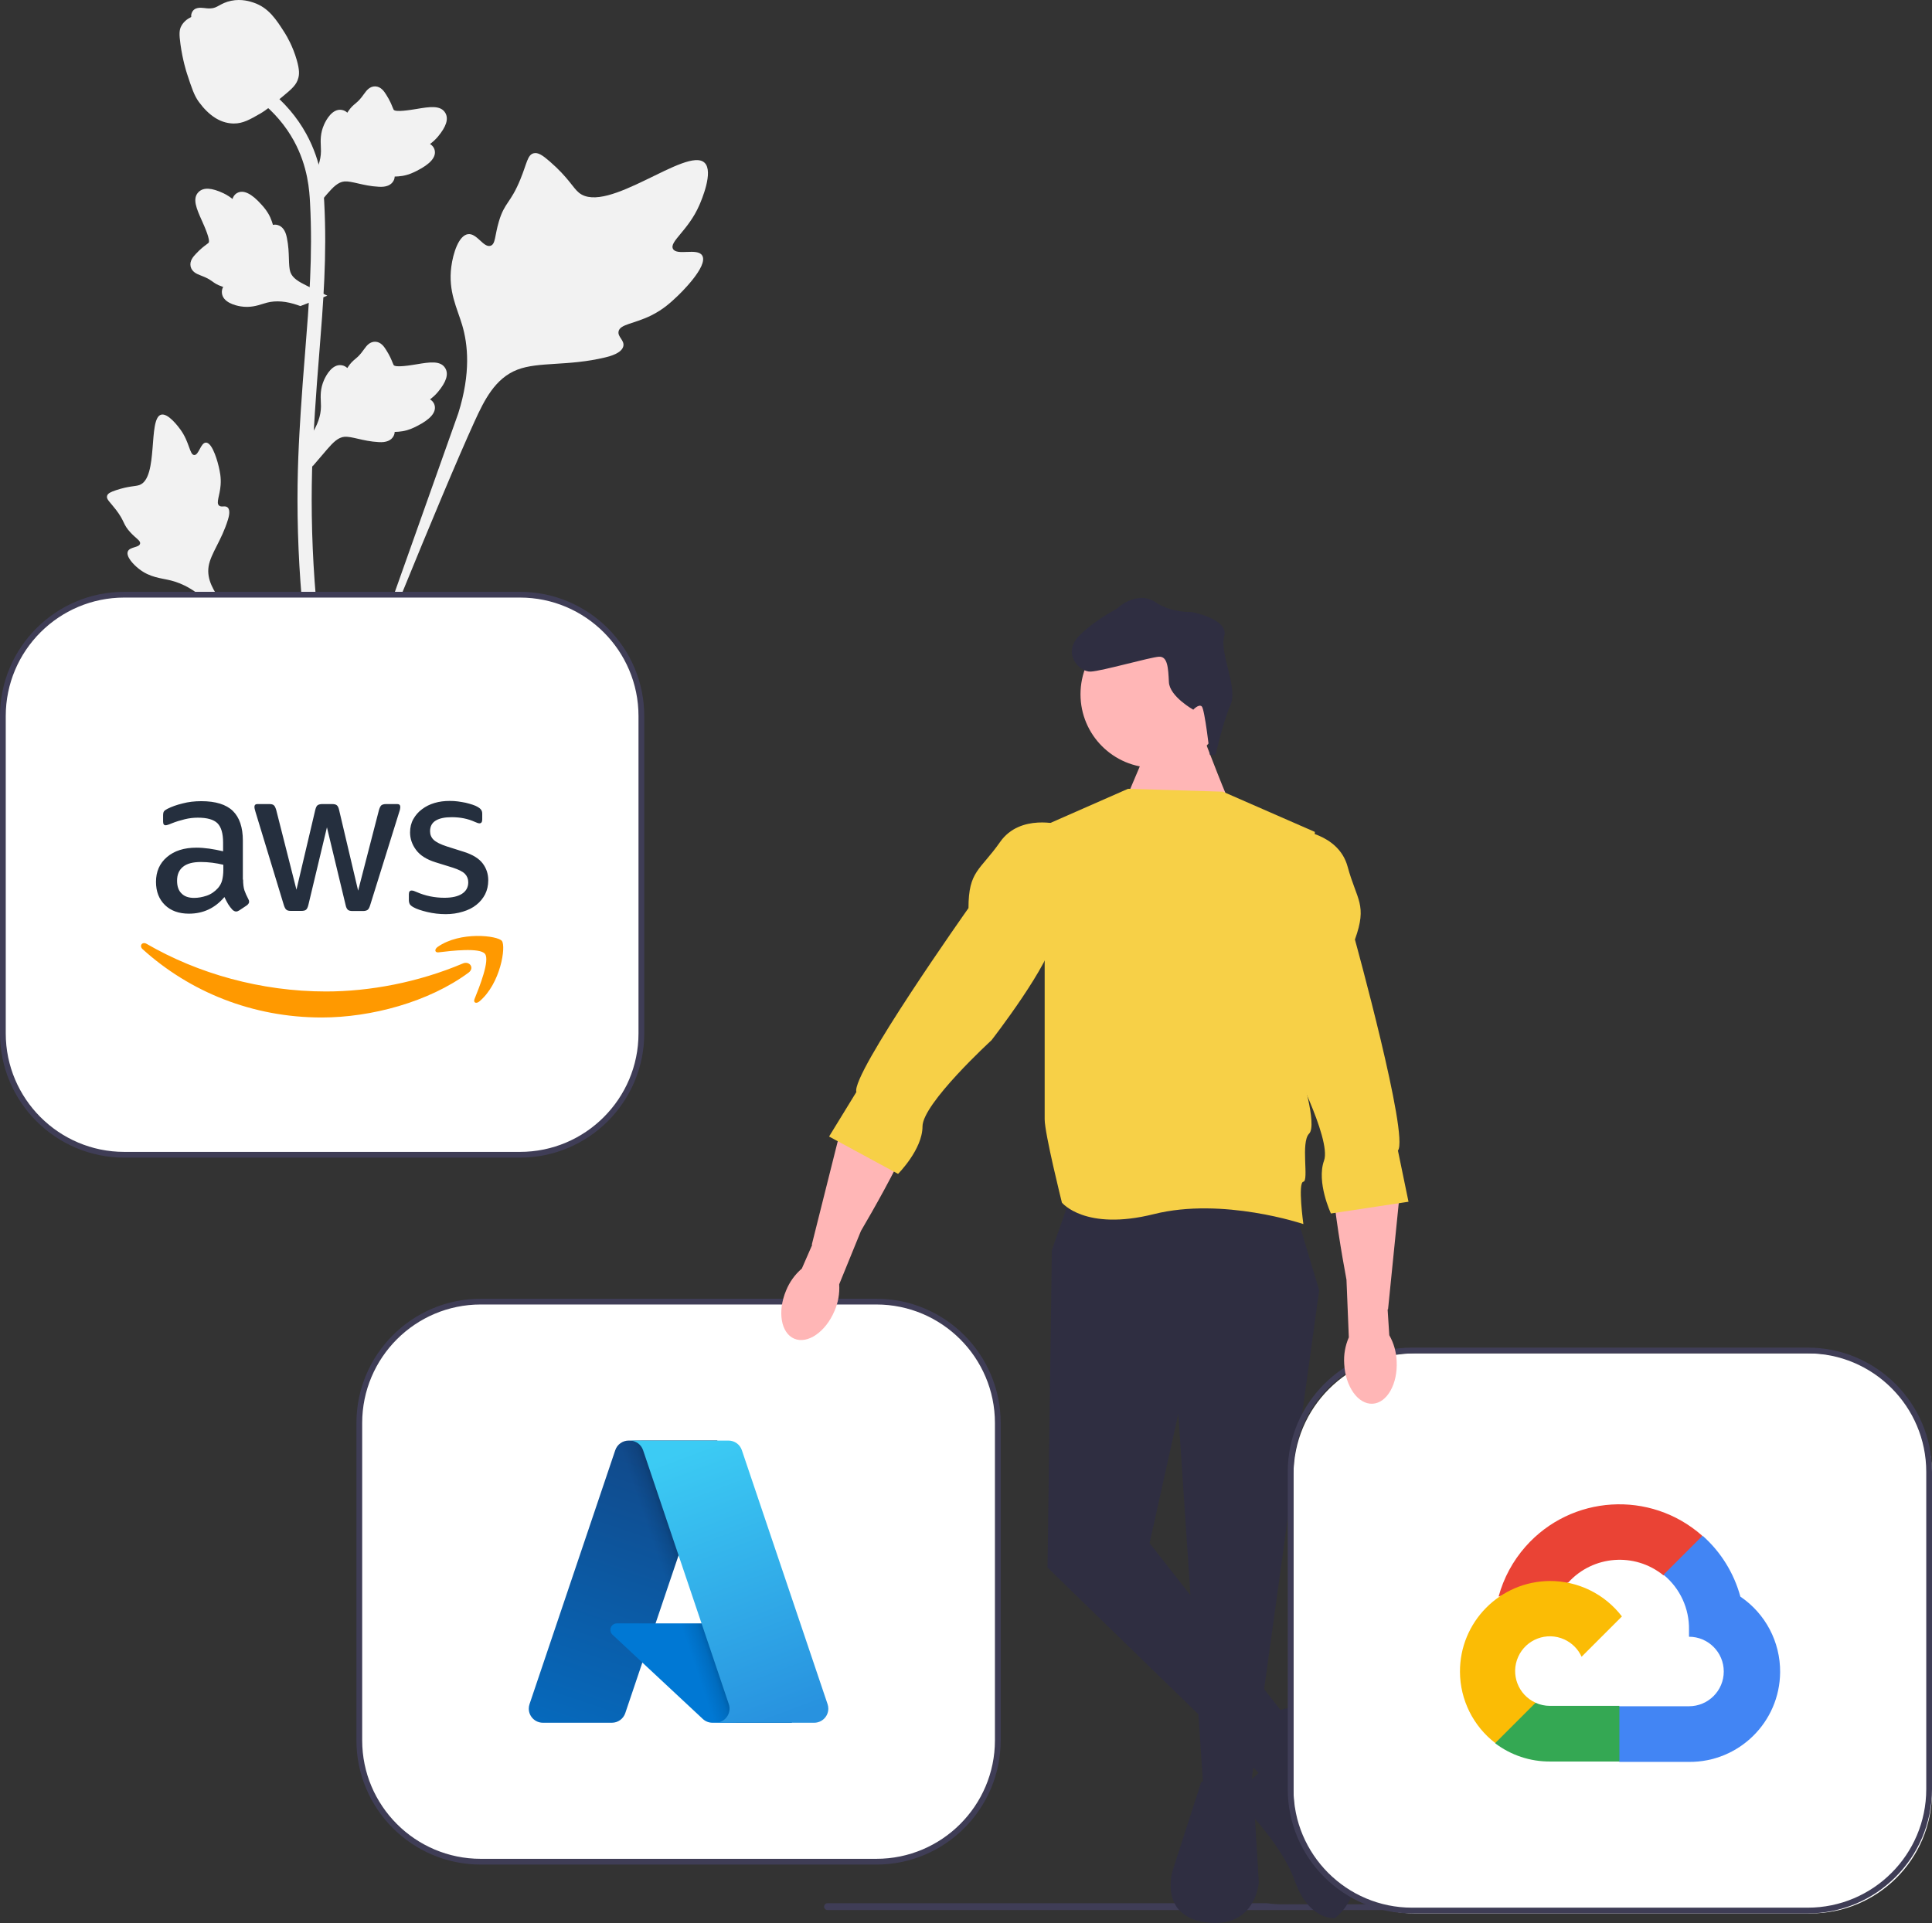 <svg xmlns="http://www.w3.org/2000/svg" xmlns:xlink="http://www.w3.org/1999/xlink" width="672.129" height="669.164" viewBox="0 0 672.129 669.164"><rect x="0" y="0" width="672.129" height="669.164" fill="#333333" stroke="none"/><defs><linearGradient id="uuid-eb9161ae-d05a-4b98-bd77-bb52b0a075d2-679" x1="-1211.564" y1="1173.417" x2="-1232.059" y2="1233.965" gradientTransform="translate(2123.008 -1324.892) scale(1.562)" gradientUnits="userSpaceOnUse"><stop offset="0" stop-color="#114a8b"/><stop offset="1" stop-color="#0669bc"/></linearGradient><linearGradient id="uuid-2da8b4cb-046d-4115-aa61-a56819df46ae-680" x1="-1205.162" y1="1201.633" x2="-1209.903" y2="1203.236" gradientTransform="translate(2123.008 -1324.892) scale(1.562)" gradientUnits="userSpaceOnUse"><stop offset="0" stop-color="#000" stop-opacity=".3"/><stop offset=".071" stop-color="#000" stop-opacity=".2"/><stop offset=".321" stop-color="#000" stop-opacity=".1"/><stop offset=".623" stop-color="#000" stop-opacity=".05"/><stop offset="1" stop-color="#000" stop-opacity="0"/></linearGradient><linearGradient id="uuid-b4e7c5f5-65fb-4e53-973e-8c028050d1e4-681" x1="-1207.622" y1="1171.596" x2="-1185.125" y2="1231.534" gradientTransform="translate(2123.008 -1324.892) scale(1.562)" gradientUnits="userSpaceOnUse"><stop offset="0" stop-color="#3ccbf4"/><stop offset="1" stop-color="#2892df"/></linearGradient></defs><g><path d="M244.301,88.934c-1.663-2.804-8.858,.198-10.181-2.347-1.318-2.536,5.367-6.4,9.186-15.227,.689-1.592,5.029-11.623,1.816-14.718-6.09-5.867-33.96,18.345-43.713,10.421-2.14-1.739-3.636-5.21-10.114-10.846-2.577-2.242-4.135-3.254-5.644-2.878-2.14,.534-2.31,3.398-4.604,9.03-3.441,8.445-5.477,7.935-7.482,14.674-1.488,5.002-1.148,7.91-2.9,8.477-2.479,.802-4.76-4.504-7.901-4.029-3.205,.485-5.143,6.662-5.755,11.287-1.149,8.679,2.039,14.407,3.805,20.429,1.92,6.545,3.059,16.498-1.374,30.587l-43.883,123.641c9.688-25.371,37.74-94.919,49.527-120.764,3.403-7.461,7.16-15.028,14.874-18.015,7.427-2.876,17.628-1.159,30.632-4.292,1.519-.366,5.733-1.438,6.264-3.917,.439-2.049-2.04-3.193-1.66-5.113,.511-2.575,5.386-2.606,11.377-5.577,4.224-2.095,6.856-4.586,9.119-6.728,.682-.646,10.825-10.365,8.611-14.098h-0Z" fill="#f2f2f2"/><path d="M71.651,154.024c-1.856,.007-2.458,4.405-4.089,4.32-1.625-.085-1.593-4.481-4.823-8.902-.583-.797-4.254-5.822-6.7-5.138-4.637,1.296-.795,21.961-7.498,24.462-1.471,.549-3.606,.281-8.241,1.835-1.844,.618-2.79,1.091-3.041,1.94-.355,1.204,1.002,2.114,3.103,4.865,3.152,4.126,2.315,4.978,5.043,7.906,2.026,2.174,3.551,2.846,3.324,3.869-.322,1.448-3.584,1.037-4.257,2.715-.687,1.713,1.786,4.447,3.879,6.082,3.929,3.068,7.659,3.156,11.125,4.027,3.766,.946,8.98,3.259,14.616,9.5l48.022,57.213c-9.657-12.075-35.698-45.91-44.981-59.152-2.68-3.823-5.31-7.85-4.55-12.498,.732-4.475,4.517-8.986,6.732-16.273,.259-.851,.948-3.229-.115-4.205-.879-.807-2.156,.08-2.988-.661-1.116-.994,.275-3.395,.545-7.193,.191-2.678-.272-4.688-.671-6.417-.12-.521-1.964-8.303-4.435-8.294v0Z" fill="#f2f2f2"/><path d="M108.684,162.337l-1.118-9.984,.511-.757c2.365-3.5,3.57-6.918,3.584-10.162,.002-.516-.022-1.032-.046-1.557-.096-2.083-.217-4.671,1.133-7.689,.757-1.682,2.883-5.578,6.079-5.095,.861,.121,1.511,.516,2.005,.979,.072-.116,.147-.231,.227-.357,.995-1.519,1.784-2.169,2.543-2.796,.583-.482,1.186-.979,2.131-2.155,.415-.516,.738-.969,1.01-1.35,.827-1.152,1.907-2.526,3.811-2.502,2.034,.096,3.1,1.779,3.806,2.892,1.261,1.986,1.832,3.418,2.21,4.368,.137,.347,.294,.738,.374,.858,.656,.964,5.985,.063,7.993-.265,4.51-.752,8.412-1.403,10.02,1.441,1.152,2.034,.296,4.724-2.62,8.21-.909,1.085-1.875,1.909-2.733,2.555,.711,.424,1.347,1.075,1.605,2.097h0c.607,2.42-1.473,4.845-6.18,7.217-1.169,.593-2.743,1.384-4.948,1.764-1.039,.178-1.974,.222-2.774,.246-.017,.463-.125,.964-.407,1.48-.827,1.519-2.548,2.242-5.141,2.068-2.854-.149-5.204-.694-7.277-1.171-1.81-.415-3.37-.766-4.594-.685-2.271,.183-4.02,2.001-6.074,4.358l-5.127,5.992h-0l0,0Z" fill="#f2f2f2"/><path d="M113.872,102.894l-9.373,3.614-.862-.302c-3.985-1.399-7.597-1.698-10.739-.889-.5,.129-.992,.283-1.495,.439-1.99,.621-4.463,1.395-7.725,.854-1.819-.305-6.126-1.374-6.471-4.588-.102-.863,.116-1.593,.438-2.188-.13-.041-.261-.084-.403-.129-1.721-.578-2.551-1.175-3.35-1.751-.614-.442-1.247-.899-2.625-1.514-.604-.27-1.124-.468-1.562-.635-1.324-.507-2.927-1.204-3.387-3.052-.423-1.992,.934-3.45,1.832-4.415,1.601-1.723,2.841-2.639,3.664-3.246,.301-.221,.639-.472,.735-.579,.766-.879-1.457-5.805-2.284-7.664-1.871-4.171-3.491-7.781-1.147-10.058,1.676-1.63,4.495-1.485,8.606,.452,1.28,.604,2.322,1.33,3.165,1.996,.23-.795,.698-1.576,1.621-2.085h0c2.187-1.201,5.06,.196,8.548,4.147,.87,.98,2.034,2.302,2.962,4.339,.436,.96,.715,1.853,.942,2.621,.452-.101,.964-.123,1.535,.019,1.679,.415,2.815,1.896,3.304,4.449,.579,2.798,.649,5.21,.713,7.336,.058,1.856,.113,3.454,.503,4.617,.753,2.15,2.955,3.382,5.756,4.77l7.097,3.439-0,0h0Z" fill="#f2f2f2"/><path d="M108.684,73.482l-1.118-9.984,.511-.757c2.365-3.5,3.57-6.918,3.584-10.162,.002-.516-.022-1.032-.046-1.557-.096-2.083-.217-4.671,1.133-7.689,.757-1.682,2.883-5.578,6.079-5.095,.861,.121,1.511,.516,2.005,.979,.072-.116,.147-.231,.227-.357,.995-1.519,1.784-2.169,2.543-2.796,.583-.482,1.186-.979,2.131-2.155,.415-.516,.738-.969,1.01-1.35,.827-1.152,1.907-2.526,3.811-2.502,2.034,.096,3.1,1.779,3.806,2.892,1.261,1.986,1.832,3.418,2.21,4.368,.137,.347,.294,.738,.374,.858,.656,.964,5.985,.063,7.993-.265,4.51-.752,8.412-1.403,10.02,1.441,1.152,2.034,.296,4.724-2.62,8.21-.909,1.085-1.875,1.909-2.733,2.555,.711,.424,1.347,1.075,1.605,2.097h0c.607,2.42-1.473,4.845-6.18,7.217-1.169,.593-2.743,1.384-4.948,1.764-1.039,.178-1.974,.222-2.774,.246-.017,.463-.125,.964-.407,1.48-.827,1.519-2.548,2.242-5.141,2.068-2.854-.149-5.204-.694-7.277-1.171-1.81-.415-3.37-.766-4.594-.685-2.271,.183-4.02,2.001-6.074,4.358l-5.127,5.992h-0l0,0Z" fill="#f2f2f2"/><path d="M118.899,267.274l-2.092-1.311-.506-2.415,.506,2.415-2.439,.28c-.039-.227-.171-.747-.371-1.562-1.092-4.464-4.421-18.049-7.197-39.443-1.938-14.934-3.035-30.288-3.261-45.642-.227-15.378,.501-27.02,1.085-36.377,.441-7.057,.976-13.777,1.502-20.324,1.398-17.489,2.716-34.01,1.735-52.3-.217-4.083-.673-12.582-5.638-21.626-2.88-5.245-6.848-9.902-11.794-13.835l3.076-3.866c5.459,4.348,9.849,9.506,13.047,15.33,5.505,10.027,6.002,19.288,6.24,23.737,.998,18.613-.335,35.292-1.748,52.95-.521,6.522-1.056,13.213-1.494,20.242-.578,9.27-1.299,20.811-1.075,35.991,.222,15.171,1.306,30.337,3.218,45.083,2.743,21.124,6.023,34.506,7.101,38.903,.574,2.348,.694,2.839,.106,3.77v-0Z" fill="#f2f2f2"/><path d="M81.375,42.977c-.202,0-.407-.005-.615-.019-4.204-.227-8.096-2.743-11.572-7.477-1.629-2.227-2.463-4.768-4.127-9.834-.258-.781-1.511-4.744-2.273-10.196-.499-3.563-.436-5.052,.27-6.368,.783-1.466,2.051-2.487,3.478-3.177-.063-.472-.012-.959,.193-1.456,.841-2.058,3.078-1.788,4.288-1.658,.612,.077,1.376,.178,2.201,.135,1.297-.063,1.993-.448,3.049-1.027,1.01-.554,2.266-1.244,4.129-1.625,3.673-.766,6.751,.275,7.766,.617,5.339,1.779,7.971,5.929,11.018,10.736,.607,.964,2.692,4.474,4.069,9.285,.993,3.471,.853,5.014,.554,6.161-.607,2.357-2.042,3.707-5.684,6.686-3.804,3.119-5.713,4.681-7.352,5.631-3.816,2.203-6.211,3.587-9.393,3.587v0h-0Z" fill="#f2f2f2"/></g><path d="M286.706,663.479c0,.66,.53,1.19,1.19,1.19h247.29c.66,0,1.19-.53,1.19-1.19,0-.32-.12-.6-.32-.81h-89.72c-1.91,0-3.78-.13-5.62-.38h-152.82c-.66,0-1.19,.53-1.19,1.19Z" fill="#3f3d56"/><g><g><path d="M167.23,452.944h137.669c23.323,0,42.23,18.907,42.23,42.23v110.433c0,23.323-18.907,42.23-42.23,42.23H167.23c-23.323,0-42.23-18.907-42.23-42.23v-110.433c0-23.323,18.907-42.23,42.23-42.23Z" fill="#fff"/><path d="M124,605.607v-110.433c0-23.837,19.393-43.23,43.23-43.23h137.669c23.837,0,43.23,19.393,43.23,43.23v110.433c0,23.837-19.393,43.229-43.23,43.229H167.23c-23.837,0-43.23-19.393-43.23-43.229Zm43.23-151.663c-22.734,0-41.23,18.496-41.23,41.23v110.433c0,22.734,18.496,41.229,41.23,41.229h137.669c22.734,0,41.23-18.495,41.23-41.229v-110.433c0-22.734-18.496-41.23-41.23-41.23H167.23Z" fill="#3f3d56"/></g><g><path d="M218.701,501.297h30.836l-32.01,94.844c-.675,1.998-2.549,3.344-4.658,3.344h-23.998c-2.711,0-4.909-2.197-4.909-4.908-0-.534,.087-1.064,.258-1.57l29.823-88.366c.674-1.999,2.549-3.345,4.659-3.346v.001l0-0Z" fill="url(#uuid-eb9161ae-d05a-4b98-bd77-bb52b0a075d2-679)"/><path d="M263.509,564.911h-48.898c-1.25-.001-2.264,1.011-2.266,2.261-.001,.629,.26,1.229,.72,1.658l31.421,29.327c.915,.853,2.119,1.328,3.37,1.328h27.688l-12.036-34.573Z" fill="#0078d4"/><path d="M218.701,501.297c-2.135-.008-4.027,1.373-4.67,3.409l-29.776,88.22c-.914,2.549,.411,5.356,2.959,6.27,.535,.192,1.1,.289,1.669,.288h24.617c1.867-.334,3.409-1.646,4.038-3.434l5.938-17.5,21.21,19.783c.889,.735,2.004,1.142,3.157,1.151h27.585l-12.098-34.573-35.268,.008,21.585-63.623h-30.947l-0-0Z" fill="url(#uuid-2da8b4cb-046d-4115-aa61-a56819df46ae-680)"/><path d="M258.086,504.636c-.673-1.996-2.545-3.34-4.652-3.34h-34.366c2.106,0,3.978,1.344,4.652,3.34l29.824,88.369c.867,2.569-.512,5.355-3.082,6.222-.506,.171-1.036,.258-1.57,.258h34.367c2.712-.001,4.909-2.2,4.908-4.911-0-.534-.087-1.063-.258-1.569l-29.824-88.369v0Z" fill="url(#uuid-b4e7c5f5-65fb-4e53-973e-8c028050d1e4-681)"/></g></g><g><g><path d="M43.23,206.944H180.899c23.323,0,42.23,18.907,42.23,42.23v110.433c0,23.323-18.907,42.23-42.23,42.23H43.23c-23.323,0-42.23-18.907-42.23-42.23v-110.433c0-23.323,18.907-42.23,42.23-42.23v-0Z" fill="#fff"/><path d="M0,359.607v-110.433c0-23.837,19.393-43.23,43.23-43.23H180.899c23.837,0,43.23,19.393,43.23,43.23v110.433c0,23.837-19.393,43.229-43.23,43.229H43.23c-23.837,0-43.23-19.393-43.23-43.229ZM43.23,207.945c-22.734,0-41.23,18.496-41.23,41.23v110.433c0,22.734,18.496,41.229,41.23,41.229H180.899c22.734,0,41.23-18.495,41.23-41.229v-110.433c0-22.734-18.496-41.23-41.23-41.23H43.23v-0Z" fill="#3f3d56"/></g><g><path d="M84.569,306.08c0,1.551,.168,2.808,.461,3.73,.335,.922,.754,1.928,1.341,3.018,.21,.335,.293,.671,.293,.964,0,.419-.251,.838-.796,1.257l-2.64,1.76c-.377,.251-.754,.377-1.09,.377-.419,0-.838-.21-1.257-.587-.587-.629-1.09-1.299-1.509-1.97-.419-.712-.838-1.509-1.299-2.473-3.269,3.856-7.376,5.784-12.322,5.784-3.521,0-6.329-1.006-8.382-3.018s-3.101-4.694-3.101-8.047c0-3.562,1.257-6.454,3.814-8.634s5.951-3.269,10.268-3.269c1.425,0,2.892,.126,4.443,.335,1.551,.21,3.143,.545,4.82,.922v-3.06c0-3.185-.671-5.407-1.97-6.706-1.341-1.299-3.604-1.928-6.832-1.928-1.467,0-2.976,.168-4.526,.545s-3.06,.838-4.526,1.425c-.671,.293-1.174,.461-1.467,.545s-.503,.126-.671,.126c-.587,0-.88-.419-.88-1.299v-2.054c0-.671,.084-1.174,.293-1.467s.587-.587,1.174-.88c1.467-.754,3.227-1.383,5.281-1.886,2.054-.545,4.233-.796,6.538-.796,4.987,0,8.634,1.132,10.981,3.395,2.305,2.263,3.479,5.7,3.479,10.31v13.579h.084l0,0Zm-17.016,6.371c1.383,0,2.808-.251,4.317-.754,1.509-.503,2.85-1.425,3.982-2.682,.671-.796,1.174-1.676,1.425-2.682s.419-2.221,.419-3.646v-1.76c-1.215-.293-2.515-.545-3.856-.712s-2.64-.251-3.94-.251c-2.808,0-4.862,.545-6.245,1.676-1.383,1.132-2.054,2.724-2.054,4.82,0,1.97,.503,3.437,1.551,4.443,1.006,1.048,2.473,1.551,4.401,1.551l-0-0Zm33.655,4.526c-.754,0-1.257-.126-1.593-.419-.335-.251-.629-.838-.88-1.635l-9.849-32.398c-.251-.838-.377-1.383-.377-1.676,0-.671,.335-1.048,1.006-1.048h4.107c.796,0,1.341,.126,1.635,.419,.335,.251,.587,.838,.838,1.635l7.041,27.746,6.538-27.746c.21-.838,.461-1.383,.796-1.635s.922-.419,1.676-.419h3.353c.796,0,1.341,.126,1.676,.419,.335,.251,.629,.838,.796,1.635l6.622,28.081,7.251-28.081c.251-.838,.545-1.383,.838-1.635,.335-.251,.88-.419,1.635-.419h3.898c.671,0,1.048,.335,1.048,1.048,0,.21-.042,.419-.084,.671-.042,.251-.126,.587-.293,1.048l-10.101,32.398c-.251,.838-.545,1.383-.88,1.635s-.88,.419-1.593,.419h-3.604c-.796,0-1.341-.126-1.676-.419s-.629-.838-.796-1.676l-6.496-27.033-6.454,26.991c-.21,.838-.461,1.383-.796,1.676-.335,.293-.922,.419-1.676,.419h-3.604l0,0Zm53.857,1.132c-2.179,0-4.359-.251-6.454-.754-2.096-.503-3.73-1.048-4.82-1.676-.671-.377-1.132-.796-1.299-1.174-.168-.377-.251-.796-.251-1.174v-2.138c0-.88,.335-1.299,.964-1.299,.251,0,.503,.042,.754,.126s.629,.251,1.048,.419c1.425,.629,2.976,1.132,4.61,1.467,1.676,.335,3.311,.503,4.987,.503,2.64,0,4.694-.461,6.119-1.383,1.425-.922,2.179-2.263,2.179-3.982,0-1.174-.377-2.138-1.132-2.934-.754-.796-2.179-1.509-4.233-2.179l-6.077-1.886c-3.06-.964-5.323-2.389-6.706-4.275-1.383-1.844-2.096-3.898-2.096-6.077,0-1.76,.377-3.311,1.132-4.652,.754-1.341,1.76-2.515,3.018-3.437,1.257-.964,2.682-1.676,4.359-2.179s3.437-.712,5.281-.712c.922,0,1.886,.042,2.808,.168,.964,.126,1.844,.293,2.724,.461,.838,.21,1.635,.419,2.389,.671,.754,.251,1.341,.503,1.76,.754,.587,.335,1.006,.671,1.257,1.048,.251,.335,.377,.796,.377,1.383v1.97c0,.88-.335,1.341-.964,1.341-.335,0-.88-.168-1.593-.503-2.389-1.09-5.071-1.635-8.047-1.635-2.389,0-4.275,.377-5.574,1.174s-1.97,2.012-1.97,3.73c0,1.174,.419,2.179,1.257,2.976,.838,.796,2.389,1.593,4.61,2.305l5.951,1.886c3.018,.964,5.197,2.305,6.496,4.024s1.928,3.688,1.928,5.868c0,1.802-.377,3.437-1.09,4.862-.754,1.425-1.76,2.682-3.06,3.688-1.299,1.048-2.85,1.802-4.652,2.347-1.886,.587-3.856,.88-5.993,.88h-0Z" fill="#252f3e"/><g><path d="M162.986,338.478c-13.789,10.185-33.823,15.591-51.048,15.591-24.141,0-45.893-8.927-62.323-23.764-1.299-1.174-.126-2.766,1.425-1.844,17.771,10.31,39.69,16.555,62.365,16.555,15.298,0,32.104-3.185,47.57-9.724,2.305-1.048,4.275,1.509,2.012,3.185l-0-0Z" fill="#f90" fill-rule="evenodd"/><path d="M168.728,331.94c-1.76-2.263-11.651-1.09-16.136-.545-1.341,.168-1.551-1.006-.335-1.886,7.879-5.532,20.83-3.94,22.339-2.096,1.509,1.886-.419,14.837-7.796,21.04-1.132,.964-2.221,.461-1.718-.796,1.676-4.149,5.407-13.496,3.646-15.717h0Z" fill="#f90" fill-rule="evenodd"/></g></g></g><path d="M428.43,280.491c-1-1-9-22-9-22l-19-1-8.693,20.496,36.693,2.504Z" fill="#ffb6b6"/><circle cx="401.474" cy="241.59" r="25.575" fill="#ffb6b6"/><polygon points="449.93 418.991 458.93 448.991 434.93 622.991 418.682 622.991 409.93 491.991 399.93 536.991 450.93 601.991 437.93 616.991 364.43 545.491 365.93 434.991 371.93 417.991 449.93 418.991" fill="#2f2e41"/><path d="M422.916,262.6l-1.998,.098s-1.786-15.931-2.834-16.881-2.947,1.146-2.947,1.146c0,0-8.236-4.6-8.482-9.594s-.443-8.989-3.439-8.841-19.779,4.979-23.774,5.176-10.332-6.499-3.636-12.837,12.591-8.63,13.54-9.678,7.202-5.361,12.664-1.625,12.454,3.391,12.454,3.391c0,0,13.132,2.357,11.43,8.448-1.702,6.091,4.881,17.781,2.18,23.922s-5.156,17.275-5.156,17.275l0-0Z" fill="#2f2e41"/><path d="M417.93,619.991l18,2,2,33s-1,16-18,14-12-18-12-18l10-31Z" fill="#2f2e41"/><path d="M441.43,596.491s13-6,15,1l4,14s0,14,1,15,20,27,3,41c0,0-9,1-14-13s-20-28-20-28c0,0-2.906-7,2.047-6.5s11.953-11.5,9.953-15.5-1-8-1-8Z" fill="#2f2e41"/><path d="M276.329,465.845c-4.652-1.96-5.928-9.474-2.847-16.787,1.19-2.938,3.067-5.549,5.473-7.613l3.594-8.243-.128-.087,10.333-41.183c2.403-9.575,9.018-17.654,18.103-21.517,5.404-2.298,10.533-2.714,12.024,2.793,2.474,9.138-13.642,38.572-23.36,55.133l-7.571,18.577c.205,3.165-.352,6.332-1.622,9.238-3.078,7.311-9.345,11.649-13.998,9.689v0Z" fill="#ffb6b6"/><path d="M392.43,274.491l33,1,32,14-5,83s6,19,3,22,0,16.449-2,16.724,0,14.74,0,14.74c0,0-28-9.465-52-3.465s-32-4-32-4c0,0-6-24-6-29v-102.244l29-12.756Z" fill="#f7d047"/><path d="M368.93,286.991s-14-4-21,6-11,10-11,23c0,0-41,58-39,64l-9.5,15.5,24,13s8.5-8.5,8.5-16.5,24-30,24-30c0,0,21-27,22-37s2-38,2-38Z" fill="#f7d047"/><g><g><path d="M492.23,470.944h137.669c23.323,0,42.23,18.907,42.23,42.23v110.433c0,23.323-18.907,42.23-42.23,42.23h-137.669c-23.323,0-42.23-18.907-42.23-42.23v-110.433c0-23.323,18.907-42.23,42.23-42.23Z" fill="#fff"/><path d="M448,622.607v-110.433c0-23.837,19.393-43.23,43.23-43.23h137.669c23.837,0,43.23,19.393,43.23,43.23v110.433c0,23.837-19.393,43.229-43.23,43.229h-137.669c-23.837,0-43.23-19.393-43.23-43.229Zm43.23-151.663c-22.734,0-41.23,18.496-41.23,41.23v110.433c0,22.734,18.496,41.229,41.23,41.229h137.669c22.734,0,41.23-18.495,41.23-41.229v-110.433c0-22.734-18.496-41.23-41.23-41.23h-137.669Z" fill="#3f3d56"/></g><g><path d="M578.588,548.156h3.397l9.682-9.682,.476-4.111c-18.019-15.904-45.52-14.19-61.424,3.829-4.418,5.005-7.625,10.96-9.373,17.403,1.079-.442,2.273-.514,3.397-.204l19.364-3.193s.985-1.631,1.495-1.529c8.614-9.46,23.109-10.562,33.054-2.514h-.068v0Z" fill="#ea4335"/><path d="M605.46,555.596c-2.225-8.195-6.795-15.563-13.147-21.198l-13.589,13.589c5.738,4.689,9.007,11.751,8.867,19.16v2.412c6.679,0,12.094,5.415,12.094,12.094s-5.415,12.094-12.094,12.094h-24.188l-2.412,2.446v14.506l2.412,2.412h24.188c17.373,.135,31.566-13.839,31.702-31.212,.082-10.53-5.11-20.403-13.833-26.302v-0Z" fill="#4285f4"/><path d="M539.181,612.974h24.188v-19.364h-24.188c-1.723-0-3.426-.371-4.994-1.087l-3.397,1.053-9.75,9.682-.849,3.397c5.468,4.129,12.139,6.348,18.99,6.319Z" fill="#34a853"/><path d="M539.181,550.16c-17.373,.104-31.373,14.272-31.269,31.645,.058,9.701,4.589,18.833,12.279,24.748l14.03-14.03c-6.087-2.75-8.792-9.914-6.042-16.001s9.914-8.792,16.001-6.042c2.682,1.212,4.83,3.36,6.042,6.042l14.03-14.03c-5.97-7.804-15.246-12.367-25.071-12.332l-0,0Z" fill="#fbbc05"/></g></g><g><path d="M477.513,488.474c5.041-.264,8.791-6.9,8.376-14.824-.122-3.168-1.002-6.26-2.564-9.018l-.583-8.974,.15-.038,4.257-42.245c.99-9.823-2.491-19.666-9.725-26.384-4.303-3.996-8.986-6.127-12.258-1.453-5.429,7.756-.259,40.913,3.262,59.789l.817,20.044c-1.267,2.907-1.818,6.076-1.609,9.24,.414,7.922,4.837,14.129,9.879,13.865v0Z" fill="#ffb6b6"/><path d="M451.11,288.807s14.527,.989,17.717,12.771,6.953,13.14,2.541,25.368c0,0,18.882,68.472,14.964,73.438l3.676,17.804-26.988,4.083s-5.111-10.88-2.396-18.405-12.394-36.365-12.394-36.365c0,0-10.59-32.525-8.137-42.27s11.016-36.423,11.016-36.423v-0Z" fill="#f7d047"/></g></svg>